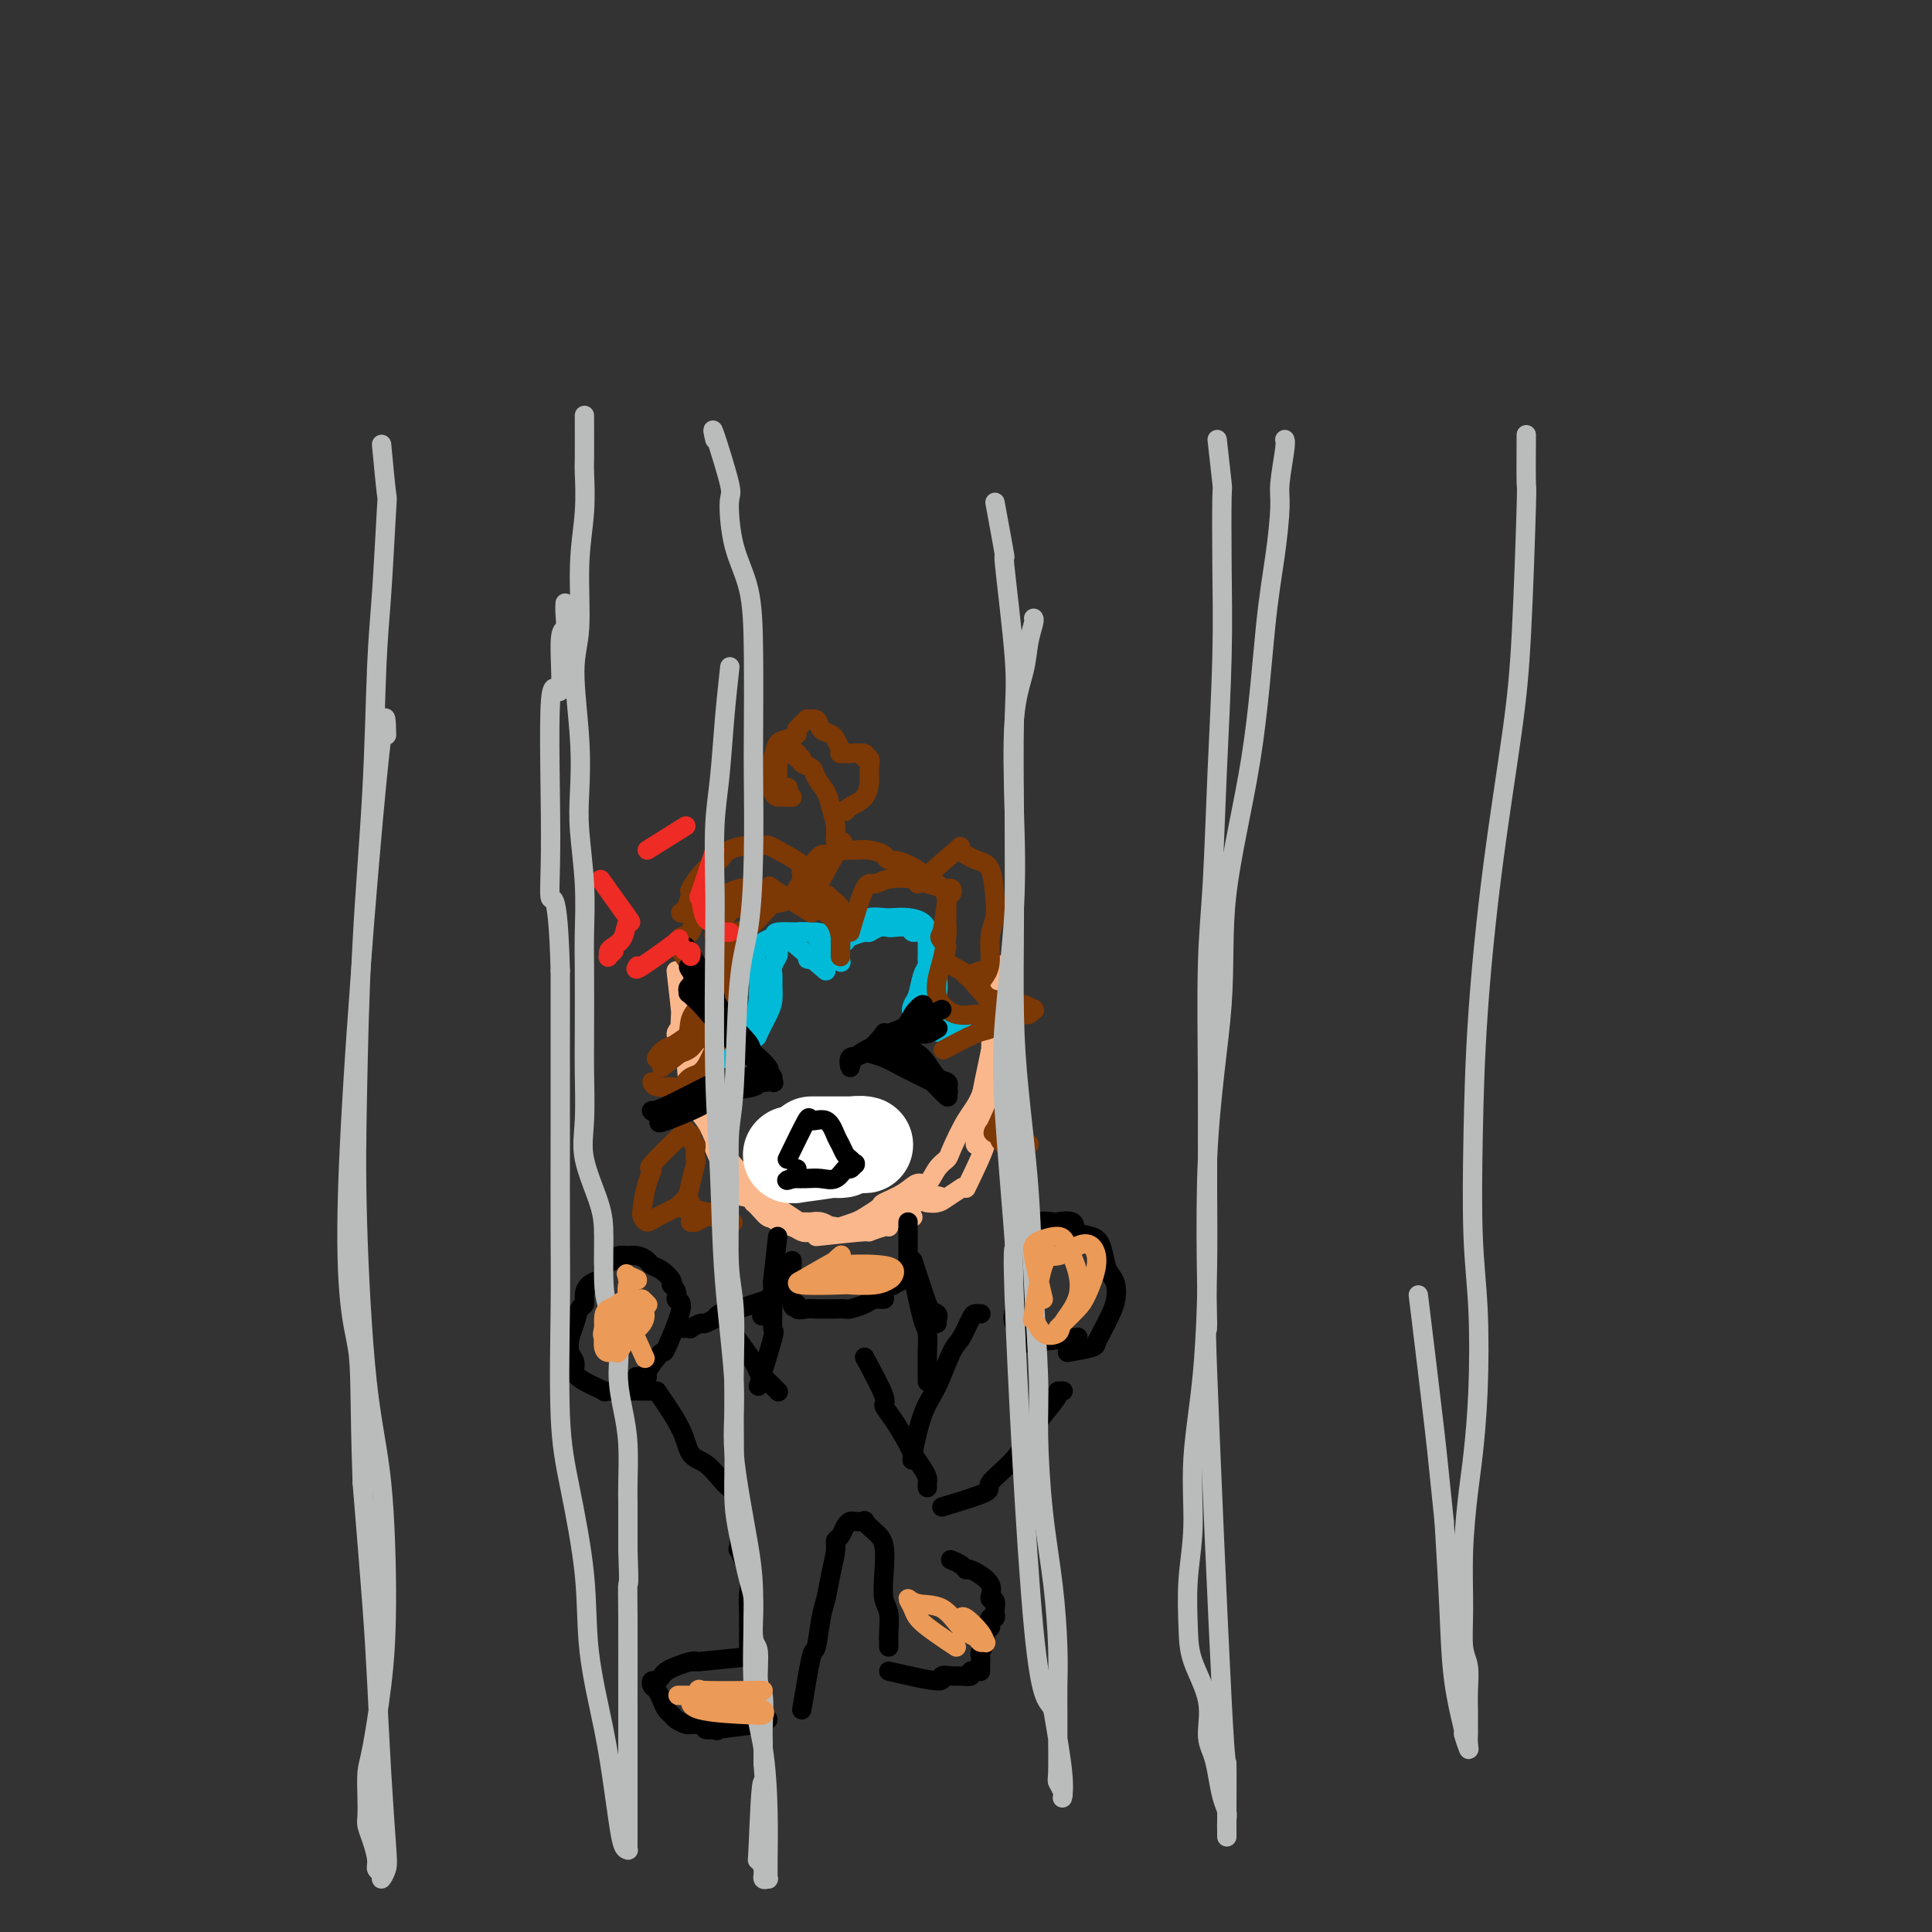<svg viewBox='0 0 400 400' version='1.1' xmlns='http://www.w3.org/2000/svg' xmlns:xlink='http://www.w3.org/1999/xlink'><rect x="0" y="0" width="400" height="400" fill="#333333" stroke="none"/><g fill='none' stroke='rgb(251,183,140)' stroke-width='4' stroke-linecap='round' stroke-linejoin='round'><path d='M140,201c0.445,3.903 0.890,7.806 1,9c0.110,1.194 -0.113,-0.319 0,0c0.113,0.319 0.564,2.472 1,4c0.436,1.528 0.859,2.431 1,3c0.141,0.569 0.001,0.803 0,1c-0.001,0.197 0.139,0.356 0,0c-0.139,-0.356 -0.556,-1.227 -1,-2c-0.444,-0.773 -0.914,-1.446 -1,-2c-0.086,-0.554 0.213,-0.988 0,-1c-0.213,-0.012 -0.937,0.397 -1,1c-0.063,0.603 0.536,1.401 1,2c0.464,0.599 0.794,1.001 1,3c0.206,1.999 0.290,5.597 1,8c0.710,2.403 2.047,3.610 3,5c0.953,1.390 1.523,2.961 2,4c0.477,1.039 0.860,1.546 1,2c0.140,0.454 0.038,0.854 0,1c-0.038,0.146 -0.010,0.039 0,0c0.010,-0.039 0.003,-0.011 0,0c-0.003,0.011 -0.001,0.006 0,0'/><path d='M150,239c2.506,2.936 5.011,5.873 6,7c0.989,1.127 0.461,0.446 1,1c0.539,0.554 2.144,2.345 3,3c0.856,0.655 0.961,0.176 1,0c0.039,-0.176 0.010,-0.047 0,0c-0.010,0.047 -0.003,0.014 0,0c0.003,-0.014 0.001,-0.007 0,0'/><path d='M161,250c-0.500,-0.333 -1.000,-0.667 0,0c1.000,0.667 3.500,2.333 6,4'/><path d='M169,256c4.196,-0.453 8.392,-0.906 10,-1c1.608,-0.094 0.627,0.171 1,0c0.373,-0.171 2.100,-0.777 3,-1c0.900,-0.223 0.971,-0.064 1,0c0.029,0.064 0.014,0.032 0,0'/><path d='M189,252c-3.740,0.310 -7.479,0.620 -9,1c-1.521,0.380 -0.822,0.830 -1,1c-0.178,0.170 -1.231,0.060 -2,0c-0.769,-0.060 -1.255,-0.070 -1,0c0.255,0.070 1.249,0.219 3,0c1.751,-0.219 4.259,-0.804 5,-1c0.741,-0.196 -0.284,-0.001 1,-1c1.284,-0.999 4.878,-3.192 7,-4c2.122,-0.808 2.771,-0.231 3,0c0.229,0.231 0.037,0.114 0,0c-0.037,-0.114 0.079,-0.227 0,0c-0.079,0.227 -0.355,0.793 -1,1c-0.645,0.207 -1.661,0.054 -2,0c-0.339,-0.054 -0.003,-0.008 0,0c0.003,0.008 -0.329,-0.022 0,0c0.329,0.022 1.317,0.097 2,0c0.683,-0.097 1.059,-0.366 2,-1c0.941,-0.634 2.446,-1.632 3,-2c0.554,-0.368 0.158,-0.105 0,0c-0.158,0.105 -0.079,0.053 0,0'/><path d='M200,246c1.721,-3.547 3.442,-7.094 4,-9c0.558,-1.906 -0.047,-2.171 0,-3c0.047,-0.829 0.745,-2.222 1,-4c0.255,-1.778 0.068,-3.940 0,-6c-0.068,-2.060 -0.018,-4.016 0,-5c0.018,-0.984 0.005,-0.996 0,-1c-0.005,-0.004 -0.001,-0.001 0,0c0.001,0.001 0.000,0.000 0,0c-0.000,-0.000 -0.000,-0.000 0,0'/><path d='M205,218c-0.837,3.887 -1.674,7.773 -2,10c-0.326,2.227 -0.140,2.793 0,3c0.140,0.207 0.236,0.055 0,1c-0.236,0.945 -0.802,2.988 -1,4c-0.198,1.012 -0.028,0.994 0,1c0.028,0.006 -0.085,0.038 0,0c0.085,-0.038 0.367,-0.146 1,-1c0.633,-0.854 1.616,-2.455 2,-5c0.384,-2.545 0.170,-6.034 0,-7c-0.170,-0.966 -0.294,0.592 0,-1c0.294,-1.592 1.007,-6.334 1,-9c-0.007,-2.666 -0.733,-3.256 -1,-4c-0.267,-0.744 -0.076,-1.641 0,-2c0.076,-0.359 0.038,-0.179 0,0'/><path d='M206,221c0.423,-4.381 0.845,-8.762 1,-10c0.155,-1.238 0.042,0.667 0,-1c-0.042,-1.667 -0.012,-6.905 0,-9c0.012,-2.095 0.006,-1.048 0,0'/><path d='M206,201c-0.411,3.589 -0.823,7.178 -1,9c-0.177,1.822 -0.121,1.879 0,3c0.121,1.121 0.307,3.308 0,6c-0.307,2.692 -1.107,5.888 -2,8c-0.893,2.112 -1.877,3.138 -3,5c-1.123,1.862 -2.383,4.560 -3,6c-0.617,1.440 -0.589,1.621 -1,2c-0.411,0.379 -1.260,0.956 -2,2c-0.740,1.044 -1.373,2.555 -2,3c-0.627,0.445 -1.250,-0.175 -2,0c-0.750,0.175 -1.628,1.146 -3,2c-1.372,0.854 -3.240,1.592 -4,2c-0.760,0.408 -0.413,0.488 -1,1c-0.587,0.512 -2.110,1.457 -3,2c-0.890,0.543 -1.148,0.685 -2,1c-0.852,0.315 -2.297,0.803 -3,1c-0.703,0.197 -0.663,0.102 -1,0c-0.337,-0.102 -1.052,-0.211 -2,0c-0.948,0.211 -2.130,0.743 -3,1c-0.870,0.257 -1.429,0.241 -2,0c-0.571,-0.241 -1.154,-0.706 -2,-1c-0.846,-0.294 -1.956,-0.416 -3,-1c-1.044,-0.584 -2.022,-1.631 -3,-3c-0.978,-1.369 -1.956,-3.061 -3,-4c-1.044,-0.939 -2.156,-1.125 -3,-2c-0.844,-0.875 -1.422,-2.437 -2,-4'/><path d='M150,240c-1.929,-2.759 -1.252,-3.155 -2,-5c-0.748,-1.845 -2.922,-5.139 -4,-7c-1.078,-1.861 -1.060,-2.291 -1,-3c0.060,-0.709 0.164,-1.699 0,-3c-0.164,-1.301 -0.594,-2.913 -1,-4c-0.406,-1.087 -0.788,-1.650 -1,-3c-0.212,-1.350 -0.253,-3.485 0,-5c0.253,-1.515 0.799,-2.408 1,-3c0.201,-0.592 0.057,-0.883 0,-1c-0.057,-0.117 -0.029,-0.058 0,0'/><path d='M142,206c-0.423,3.864 -0.845,7.728 -1,9c-0.155,1.272 -0.041,-0.048 0,0c0.041,0.048 0.010,1.465 0,2c-0.010,0.535 0.001,0.187 0,0c-0.001,-0.187 -0.014,-0.214 0,-1c0.014,-0.786 0.057,-2.331 0,-3c-0.057,-0.669 -0.212,-0.461 0,-3c0.212,-2.539 0.792,-7.825 1,-10c0.208,-2.175 0.045,-1.241 0,-1c-0.045,0.241 0.030,-0.213 0,0c-0.030,0.213 -0.164,1.093 0,3c0.164,1.907 0.626,4.841 1,8c0.374,3.159 0.661,6.542 1,9c0.339,2.458 0.731,3.991 1,6c0.269,2.009 0.415,4.493 1,6c0.585,1.507 1.610,2.037 2,3c0.390,0.963 0.146,2.360 0,3c-0.146,0.640 -0.192,0.524 0,1c0.192,0.476 0.623,1.546 1,2c0.377,0.454 0.700,0.293 1,1c0.300,0.707 0.578,2.283 1,3c0.422,0.717 0.989,0.574 1,1c0.011,0.426 -0.536,1.423 0,2c0.536,0.577 2.153,0.736 3,1c0.847,0.264 0.923,0.632 1,1'/><path d='M156,249c1.202,1.005 2.206,2.518 3,3c0.794,0.482 1.379,-0.067 2,0c0.621,0.067 1.279,0.750 2,1c0.721,0.250 1.505,0.066 2,0c0.495,-0.066 0.700,-0.014 1,0c0.300,0.014 0.694,-0.010 1,0c0.306,0.010 0.525,0.054 1,0c0.475,-0.054 1.205,-0.207 2,0c0.795,0.207 1.656,0.773 2,1c0.344,0.227 0.172,0.113 0,0'/></g>
<g fill='none' stroke='rgb(0,186,216)' stroke-width='4' stroke-linecap='round' stroke-linejoin='round'><path d='M171,201c-2.973,-2.542 -5.946,-5.084 -7,-6c-1.054,-0.916 -0.190,-0.205 0,0c0.190,0.205 -0.292,-0.097 -1,0c-0.708,0.097 -1.640,0.592 -2,1c-0.360,0.408 -0.149,0.727 0,1c0.149,0.273 0.237,0.499 0,1c-0.237,0.501 -0.797,1.276 -1,2c-0.203,0.724 -0.048,1.396 0,2c0.048,0.604 -0.012,1.141 0,2c0.012,0.859 0.095,2.039 0,3c-0.095,0.961 -0.367,1.701 -1,3c-0.633,1.299 -1.627,3.157 -2,4c-0.373,0.843 -0.124,0.671 -1,1c-0.876,0.329 -2.876,1.160 -4,2c-1.124,0.840 -1.373,1.689 -2,2c-0.627,0.311 -1.633,0.083 -2,0c-0.367,-0.083 -0.096,-0.023 0,0c0.096,0.023 0.018,0.008 0,0c-0.018,-0.008 0.023,-0.008 0,0c-0.023,0.008 -0.109,0.023 0,0c0.109,-0.023 0.414,-0.083 1,0c0.586,0.083 1.453,0.309 2,0c0.547,-0.309 0.773,-1.155 1,-2'/><path d='M152,217c0.945,-0.737 2.307,-1.580 3,-2c0.693,-0.420 0.718,-0.418 1,-2c0.282,-1.582 0.822,-4.748 1,-6c0.178,-1.252 -0.004,-0.592 0,-1c0.004,-0.408 0.194,-1.886 0,-3c-0.194,-1.114 -0.774,-1.864 -1,-2c-0.226,-0.136 -0.099,0.343 0,0c0.099,-0.343 0.171,-1.507 0,-2c-0.171,-0.493 -0.584,-0.314 0,-1c0.584,-0.686 2.163,-2.237 3,-3c0.837,-0.763 0.930,-0.738 2,-1c1.070,-0.262 3.117,-0.810 4,-1c0.883,-0.190 0.604,-0.023 1,0c0.396,0.023 1.469,-0.098 2,0c0.531,0.098 0.519,0.417 1,1c0.481,0.583 1.453,1.432 2,2c0.547,0.568 0.668,0.856 1,1c0.332,0.144 0.873,0.143 1,0c0.127,-0.143 -0.162,-0.430 0,0c0.162,0.430 0.776,1.577 1,2c0.224,0.423 0.060,0.122 0,0c-0.060,-0.122 -0.016,-0.064 0,0c0.016,0.064 0.004,0.132 0,0c-0.004,-0.132 -0.001,-0.466 0,-1c0.001,-0.534 0.001,-1.267 0,-2'/><path d='M174,196c-0.341,-0.857 -1.192,-1.498 -2,-2c-0.808,-0.502 -1.573,-0.864 -3,-1c-1.427,-0.136 -3.518,-0.047 -4,0c-0.482,0.047 0.644,0.052 0,0c-0.644,-0.052 -3.059,-0.160 -4,0c-0.941,0.160 -0.410,0.588 -1,1c-0.590,0.412 -2.302,0.808 -3,2c-0.698,1.192 -0.383,3.181 -1,4c-0.617,0.819 -2.165,0.468 -3,1c-0.835,0.532 -0.956,1.946 -1,3c-0.044,1.054 -0.012,1.746 0,2c0.012,0.254 0.003,0.068 0,0c-0.003,-0.068 -0.001,-0.020 0,0c0.001,0.020 0.000,0.010 0,0'/><path d='M169,198c-1.333,0.545 -2.665,1.089 -1,0c1.665,-1.089 6.328,-3.812 8,-5c1.672,-1.188 0.353,-0.840 0,-1c-0.353,-0.160 0.261,-0.827 1,-1c0.739,-0.173 1.604,0.149 2,0c0.396,-0.149 0.323,-0.770 1,-1c0.677,-0.230 2.105,-0.069 3,0c0.895,0.069 1.257,0.046 2,0c0.743,-0.046 1.867,-0.116 3,0c1.133,0.116 2.276,0.419 3,1c0.724,0.581 1.031,1.440 1,2c-0.031,0.560 -0.399,0.820 0,1c0.399,0.180 1.564,0.280 2,1c0.436,0.720 0.143,2.060 0,3c-0.143,0.940 -0.137,1.479 0,3c0.137,1.521 0.404,4.023 0,5c-0.404,0.977 -1.478,0.428 -2,1c-0.522,0.572 -0.491,2.263 0,3c0.491,0.737 1.441,0.519 2,1c0.559,0.481 0.728,1.660 1,2c0.272,0.340 0.647,-0.157 1,0c0.353,0.157 0.682,0.970 1,1c0.318,0.030 0.624,-0.723 1,-1c0.376,-0.277 0.822,-0.079 1,0c0.178,0.079 0.089,0.040 0,0'/><path d='M199,213c1.030,0.480 0.104,0.179 0,0c-0.104,-0.179 0.615,-0.237 0,0c-0.615,0.237 -2.564,0.769 -3,1c-0.436,0.231 0.643,0.160 0,0c-0.643,-0.160 -3.006,-0.411 -4,-1c-0.994,-0.589 -0.617,-1.516 -1,-2c-0.383,-0.484 -1.524,-0.525 -2,-1c-0.476,-0.475 -0.285,-1.384 0,-2c0.285,-0.616 0.665,-0.937 1,-2c0.335,-1.063 0.626,-2.867 1,-4c0.374,-1.133 0.832,-1.596 1,-2c0.168,-0.404 0.045,-0.751 0,-1c-0.045,-0.249 -0.014,-0.400 0,-1c0.014,-0.600 0.011,-1.648 0,-2c-0.011,-0.352 -0.028,-0.007 0,0c0.028,0.007 0.102,-0.324 0,-1c-0.102,-0.676 -0.380,-1.698 -1,-2c-0.620,-0.302 -1.583,0.114 -2,0c-0.417,-0.114 -0.287,-0.759 -1,-1c-0.713,-0.241 -2.269,-0.079 -3,0c-0.731,0.079 -0.637,0.077 -1,0c-0.363,-0.077 -1.183,-0.227 -2,0c-0.817,0.227 -1.630,0.831 -2,1c-0.370,0.169 -0.295,-0.098 -1,0c-0.705,0.098 -2.189,0.562 -3,1c-0.811,0.438 -0.949,0.849 -1,1c-0.051,0.151 -0.015,0.043 0,0c0.015,-0.043 0.007,-0.022 0,0'/></g>
<g fill='none' stroke='rgb(124,56,5)' stroke-width='4' stroke-linecap='round' stroke-linejoin='round'><path d='M168,189c-3.368,-2.066 -6.736,-4.132 -8,-5c-1.264,-0.868 -0.423,-0.537 -1,0c-0.577,0.537 -2.571,1.281 -4,2c-1.429,0.719 -2.292,1.412 -3,2c-0.708,0.588 -1.262,1.072 -2,2c-0.738,0.928 -1.659,2.302 -2,3c-0.341,0.698 -0.102,0.722 0,1c0.102,0.278 0.065,0.810 0,2c-0.065,1.190 -0.160,3.039 0,4c0.160,0.961 0.575,1.033 1,2c0.425,0.967 0.859,2.830 1,4c0.141,1.170 -0.010,1.646 0,2c0.010,0.354 0.183,0.585 0,1c-0.183,0.415 -0.722,1.015 -1,2c-0.278,0.985 -0.296,2.355 -1,3c-0.704,0.645 -2.096,0.565 -3,1c-0.904,0.435 -1.320,1.386 -2,2c-0.680,0.614 -1.623,0.890 -2,1c-0.377,0.110 -0.189,0.055 0,0'/><path d='M137,221c3.042,-2.369 6.083,-4.738 8,-6c1.917,-1.262 2.708,-1.417 3,-2c0.292,-0.583 0.083,-1.595 0,-2c-0.083,-0.405 -0.042,-0.202 0,0'/><path d='M156,187c-1.593,0.764 -3.185,1.528 -1,1c2.185,-0.528 8.148,-2.347 10,-3c1.852,-0.653 -0.408,-0.140 0,0c0.408,0.140 3.482,-0.094 5,0c1.518,0.094 1.478,0.514 2,1c0.522,0.486 1.604,1.037 2,2c0.396,0.963 0.106,2.338 0,3c-0.106,0.662 -0.028,0.612 0,1c0.028,0.388 0.008,1.214 0,2c-0.008,0.786 -0.002,1.531 0,2c0.002,0.469 0.000,0.660 0,1c-0.000,0.340 0.001,0.829 0,1c-0.001,0.171 -0.003,0.026 0,0c0.003,-0.026 0.010,0.068 0,0c-0.010,-0.068 -0.036,-0.298 0,-1c0.036,-0.702 0.135,-1.876 0,-3c-0.135,-1.124 -0.506,-2.197 -1,-3c-0.494,-0.803 -1.113,-1.336 -2,-2c-0.887,-0.664 -2.042,-1.460 -3,-2c-0.958,-0.540 -1.719,-0.824 -2,-1c-0.281,-0.176 -0.083,-0.244 -1,0c-0.917,0.244 -2.949,0.800 -4,1c-1.051,0.200 -1.123,0.042 -2,1c-0.877,0.958 -2.561,3.030 -4,4c-1.439,0.970 -2.633,0.837 -3,1c-0.367,0.163 0.094,0.621 0,1c-0.094,0.379 -0.741,0.680 -1,1c-0.259,0.320 -0.129,0.660 0,1'/><path d='M151,196c-2.227,2.189 -0.795,2.661 0,3c0.795,0.339 0.954,0.544 1,2c0.046,1.456 -0.021,4.163 0,5c0.021,0.837 0.129,-0.194 0,1c-0.129,1.194 -0.496,4.615 -1,6c-0.504,1.385 -1.145,0.735 -2,2c-0.855,1.265 -1.924,4.445 -3,6c-1.076,1.555 -2.159,1.485 -3,2c-0.841,0.515 -1.441,1.616 -2,2c-0.559,0.384 -1.078,0.051 -2,0c-0.922,-0.051 -2.248,0.178 -3,0c-0.752,-0.178 -0.929,-0.765 -1,-1c-0.071,-0.235 -0.035,-0.117 0,0'/><path d='M176,193c1.097,-3.719 2.194,-7.438 3,-9c0.806,-1.562 1.323,-0.967 2,-1c0.677,-0.033 1.516,-0.695 3,-1c1.484,-0.305 3.613,-0.254 5,0c1.387,0.254 2.033,0.713 3,1c0.967,0.287 2.256,0.404 3,1c0.744,0.596 0.942,1.671 1,3c0.058,1.329 -0.023,2.912 0,4c0.023,1.088 0.152,1.680 0,3c-0.152,1.320 -0.583,3.366 -1,5c-0.417,1.634 -0.820,2.854 -1,4c-0.180,1.146 -0.137,2.216 0,3c0.137,0.784 0.368,1.282 1,2c0.632,0.718 1.663,1.657 3,2c1.337,0.343 2.979,0.092 4,0c1.021,-0.092 1.422,-0.024 2,0c0.578,0.024 1.332,0.003 2,0c0.668,-0.003 1.250,0.013 2,0c0.750,-0.013 1.669,-0.055 2,0c0.331,0.055 0.075,0.205 0,0c-0.075,-0.205 0.031,-0.766 0,-1c-0.031,-0.234 -0.201,-0.140 0,0c0.201,0.140 0.772,0.326 0,1c-0.772,0.674 -2.886,1.837 -5,3'/><path d='M205,213c-1.095,0.512 -1.333,0.292 -3,1c-1.667,0.708 -4.762,2.345 -6,3c-1.238,0.655 -0.619,0.327 0,0'/><path d='M142,234c-2.981,2.899 -5.962,5.799 -7,7c-1.038,1.201 -0.132,0.704 0,1c0.132,0.296 -0.511,1.384 -1,3c-0.489,1.616 -0.825,3.761 -1,5c-0.175,1.239 -0.188,1.572 0,2c0.188,0.428 0.576,0.952 1,1c0.424,0.048 0.884,-0.379 2,-1c1.116,-0.621 2.887,-1.435 4,-2c1.113,-0.565 1.566,-0.881 2,-1c0.434,-0.119 0.848,-0.039 1,0c0.152,0.039 0.041,0.039 0,0c-0.041,-0.039 -0.012,-0.116 0,0c0.012,0.116 0.005,0.424 0,1c-0.005,0.576 -0.010,1.418 0,2c0.010,0.582 0.033,0.902 0,1c-0.033,0.098 -0.124,-0.026 0,0c0.124,0.026 0.463,0.202 1,0c0.537,-0.202 1.272,-0.782 2,-1c0.728,-0.218 1.448,-0.072 2,0c0.552,0.072 0.935,0.072 1,0c0.065,-0.072 -0.189,-0.215 0,0c0.189,0.215 0.820,0.789 1,1c0.180,0.211 -0.091,0.060 0,0c0.091,-0.060 0.546,-0.030 1,0'/><path d='M151,253c1.333,0.167 0.667,0.083 0,0'/><path d='M151,252c-3.722,-0.844 -7.444,-1.689 -9,-2c-1.556,-0.311 -0.946,-0.089 -1,0c-0.054,0.089 -0.772,0.045 -1,0c-0.228,-0.045 0.034,-0.089 0,0c-0.034,0.089 -0.363,0.313 0,0c0.363,-0.313 1.417,-1.162 2,-2c0.583,-0.838 0.693,-1.663 1,-3c0.307,-1.337 0.811,-3.184 1,-4c0.189,-0.816 0.065,-0.601 0,-1c-0.065,-0.399 -0.069,-1.413 0,-2c0.069,-0.587 0.211,-0.746 0,-1c-0.211,-0.254 -0.775,-0.604 -1,-1c-0.225,-0.396 -0.112,-0.838 0,-1c0.112,-0.162 0.222,-0.044 0,0c-0.222,0.044 -0.778,0.012 -1,0c-0.222,-0.012 -0.111,-0.006 0,0'/><path d='M157,187c1.051,0.441 2.102,0.881 0,1c-2.102,0.119 -7.355,-0.084 -9,0c-1.645,0.084 0.320,0.456 0,1c-0.320,0.544 -2.925,1.261 -4,2c-1.075,0.739 -0.621,1.499 -1,2c-0.379,0.501 -1.591,0.742 -2,1c-0.409,0.258 -0.015,0.534 0,1c0.015,0.466 -0.348,1.121 0,2c0.348,0.879 1.406,1.980 2,3c0.594,1.020 0.723,1.957 1,3c0.277,1.043 0.702,2.190 1,3c0.298,0.810 0.468,1.282 0,2c-0.468,0.718 -1.576,1.681 -2,3c-0.424,1.319 -0.166,2.995 -1,4c-0.834,1.005 -2.759,1.340 -4,2c-1.241,0.660 -1.796,1.646 -2,2c-0.204,0.354 -0.057,0.076 0,0c0.057,-0.076 0.024,0.049 0,0c-0.024,-0.049 -0.037,-0.271 1,-1c1.037,-0.729 3.125,-1.966 6,-4c2.875,-2.034 6.536,-4.867 8,-6c1.464,-1.133 0.732,-0.567 0,0'/><path d='M190,183c3.337,-2.903 6.673,-5.806 8,-7c1.327,-1.194 0.644,-0.679 1,0c0.356,0.679 1.752,1.524 3,2c1.248,0.476 2.349,0.585 3,2c0.651,1.415 0.851,4.136 1,6c0.149,1.864 0.246,2.869 0,4c-0.246,1.131 -0.834,2.387 -1,4c-0.166,1.613 0.089,3.584 0,5c-0.089,1.416 -0.522,2.278 -1,3c-0.478,0.722 -1.002,1.303 -1,2c0.002,0.697 0.530,1.511 1,2c0.470,0.489 0.882,0.653 2,1c1.118,0.347 2.941,0.877 4,1c1.059,0.123 1.353,-0.159 2,0c0.647,0.159 1.647,0.760 2,1c0.353,0.240 0.060,0.117 0,0c-0.060,-0.117 0.115,-0.230 0,0c-0.115,0.230 -0.519,0.802 -1,1c-0.481,0.198 -1.040,0.024 -2,0c-0.960,-0.024 -2.321,0.104 -4,-1c-1.679,-1.104 -3.677,-3.440 -5,-5c-1.323,-1.560 -1.972,-2.343 -3,-3c-1.028,-0.657 -2.437,-1.188 -3,-2c-0.563,-0.812 -0.282,-1.906 0,-3'/><path d='M196,196c-1.974,-2.355 -1.408,-1.741 -1,-3c0.408,-1.259 0.657,-4.390 1,-6c0.343,-1.610 0.781,-1.700 1,-2c0.219,-0.300 0.220,-0.812 0,-1c-0.220,-0.188 -0.659,-0.053 -1,0c-0.341,0.053 -0.583,0.025 -2,-1c-1.417,-1.025 -4.009,-3.045 -6,-4c-1.991,-0.955 -3.383,-0.844 -4,-1c-0.617,-0.156 -0.461,-0.577 -1,-1c-0.539,-0.423 -1.775,-0.846 -3,-1c-1.225,-0.154 -2.439,-0.037 -3,0c-0.561,0.037 -0.468,-0.006 -1,0c-0.532,0.006 -1.689,0.061 -2,0c-0.311,-0.061 0.224,-0.238 0,0c-0.224,0.238 -1.208,0.893 -2,1c-0.792,0.107 -1.393,-0.332 -2,0c-0.607,0.332 -1.222,1.437 -2,2c-0.778,0.563 -1.721,0.585 -2,1c-0.279,0.415 0.107,1.221 0,2c-0.107,0.779 -0.705,1.529 -1,2c-0.295,0.471 -0.285,0.663 0,1c0.285,0.337 0.847,0.819 1,1c0.153,0.181 -0.103,0.059 0,0c0.103,-0.059 0.564,-0.057 1,0c0.436,0.057 0.848,0.169 1,0c0.152,-0.169 0.043,-0.620 0,-1c-0.043,-0.380 -0.022,-0.690 0,-1'/><path d='M168,184c0.511,-0.470 0.288,-1.145 0,-2c-0.288,-0.855 -0.641,-1.890 -2,-3c-1.359,-1.110 -3.723,-2.295 -5,-3c-1.277,-0.705 -1.468,-0.928 -2,-1c-0.532,-0.072 -1.405,0.009 -2,0c-0.595,-0.009 -0.913,-0.107 -2,0c-1.087,0.107 -2.942,0.418 -4,1c-1.058,0.582 -1.320,1.434 -2,2c-0.680,0.566 -1.780,0.845 -3,2c-1.220,1.155 -2.561,3.185 -3,4c-0.439,0.815 0.025,0.414 0,1c-0.025,0.586 -0.539,2.158 -1,3c-0.461,0.842 -0.870,0.955 -1,1c-0.130,0.045 0.018,0.020 0,0c-0.018,-0.020 -0.202,-0.037 0,0c0.202,0.037 0.790,0.129 1,0c0.210,-0.129 0.042,-0.479 1,-1c0.958,-0.521 3.040,-1.212 5,-2c1.960,-0.788 3.797,-1.674 5,-2c1.203,-0.326 1.772,-0.093 2,0c0.228,0.093 0.114,0.047 0,0'/><path d='M169,184c2.081,-3.817 4.162,-7.634 5,-9c0.838,-1.366 0.433,-0.280 0,0c-0.433,0.280 -0.894,-0.246 -1,-1c-0.106,-0.754 0.142,-1.736 0,-3c-0.142,-1.264 -0.673,-2.811 -1,-4c-0.327,-1.189 -0.451,-2.021 -1,-3c-0.549,-0.979 -1.524,-2.103 -2,-3c-0.476,-0.897 -0.454,-1.565 -1,-2c-0.546,-0.435 -1.662,-0.638 -2,-1c-0.338,-0.362 0.102,-0.885 0,-1c-0.102,-0.115 -0.744,0.178 -1,0c-0.256,-0.178 -0.125,-0.828 0,-1c0.125,-0.172 0.246,0.135 0,0c-0.246,-0.135 -0.858,-0.713 -1,-1c-0.142,-0.287 0.186,-0.284 0,0c-0.186,0.284 -0.887,0.850 -1,1c-0.113,0.150 0.362,-0.115 0,0c-0.362,0.115 -1.561,0.611 -2,1c-0.439,0.389 -0.118,0.671 0,1c0.118,0.329 0.032,0.704 0,1c-0.032,0.296 -0.009,0.513 0,1c0.009,0.487 0.005,1.243 0,2'/><path d='M161,162c0.007,1.265 1.526,0.928 2,1c0.474,0.072 -0.096,0.554 0,1c0.096,0.446 0.859,0.858 1,1c0.141,0.142 -0.341,0.016 -1,0c-0.659,-0.016 -1.497,0.080 -2,0c-0.503,-0.080 -0.672,-0.336 -1,-1c-0.328,-0.664 -0.817,-1.738 -1,-2c-0.183,-0.262 -0.061,0.287 0,0c0.061,-0.287 0.060,-1.411 0,-2c-0.060,-0.589 -0.180,-0.645 0,-1c0.180,-0.355 0.659,-1.011 1,-2c0.341,-0.989 0.544,-2.311 1,-3c0.456,-0.689 1.164,-0.744 2,-1c0.836,-0.256 1.800,-0.711 2,-1c0.200,-0.289 -0.365,-0.410 0,-1c0.365,-0.590 1.659,-1.648 2,-2c0.341,-0.352 -0.273,0.001 0,0c0.273,-0.001 1.431,-0.356 2,0c0.569,0.356 0.548,1.423 1,2c0.452,0.577 1.375,0.663 2,1c0.625,0.337 0.951,0.925 1,1c0.049,0.075 -0.179,-0.365 0,0c0.179,0.365 0.765,1.533 1,2c0.235,0.467 0.117,0.234 0,0'/><path d='M174,155c1.079,1.155 0.276,1.042 0,1c-0.276,-0.042 -0.024,-0.012 0,0c0.024,0.012 -0.180,0.008 0,0c0.180,-0.008 0.746,-0.018 1,0c0.254,0.018 0.198,0.065 1,0c0.802,-0.065 2.464,-0.240 3,0c0.536,0.240 -0.053,0.896 0,1c0.053,0.104 0.746,-0.343 1,0c0.254,0.343 0.067,1.474 0,2c-0.067,0.526 -0.014,0.445 0,1c0.014,0.555 -0.009,1.746 0,2c0.009,0.254 0.051,-0.429 0,0c-0.051,0.429 -0.196,1.971 -1,3c-0.804,1.029 -2.268,1.544 -3,2c-0.732,0.456 -0.732,0.854 -1,1c-0.268,0.146 -0.803,0.039 -1,0c-0.197,-0.039 -0.056,-0.011 0,0c0.056,0.011 0.028,0.006 0,0'/><path d='M200,202c0.000,0.000 3.000,-1.000 3,-1'/><path d='M210,225c-1.669,3.855 -3.339,7.710 -4,9c-0.661,1.290 -0.314,0.013 0,0c0.314,-0.013 0.596,1.236 1,2c0.404,0.764 0.931,1.041 1,1c0.069,-0.041 -0.320,-0.401 0,-1c0.320,-0.599 1.350,-1.436 2,-2c0.650,-0.564 0.921,-0.856 1,-1c0.079,-0.144 -0.032,-0.141 0,0c0.032,0.141 0.208,0.421 0,1c-0.208,0.579 -0.799,1.459 -1,2c-0.201,0.541 -0.012,0.744 0,1c0.012,0.256 -0.155,0.566 0,1c0.155,0.434 0.630,0.992 1,1c0.370,0.008 0.635,-0.534 1,-1c0.365,-0.466 0.829,-0.856 1,-1c0.171,-0.144 0.049,-0.041 0,0c-0.049,0.041 -0.024,0.021 0,0'/></g>
<g fill='none' stroke='rgb(0,0,0)' stroke-width='4' stroke-linecap='round' stroke-linejoin='round'><path d='M142,196c2.742,4.260 5.485,8.521 6,10c0.515,1.479 -1.196,0.178 0,2c1.196,1.822 5.301,6.768 7,9c1.699,2.232 0.993,1.750 1,2c0.007,0.250 0.726,1.231 1,2c0.274,0.769 0.102,1.325 0,1c-0.102,-0.325 -0.133,-1.530 -1,-3c-0.867,-1.470 -2.571,-3.204 -4,-5c-1.429,-1.796 -2.585,-3.655 -4,-5c-1.415,-1.345 -3.091,-2.177 -4,-3c-0.909,-0.823 -1.053,-1.638 -1,-2c0.053,-0.362 0.303,-0.273 0,0c-0.303,0.273 -1.158,0.728 0,2c1.158,1.272 4.328,3.360 6,5c1.672,1.640 1.844,2.833 3,4c1.156,1.167 3.295,2.308 4,3c0.705,0.692 -0.023,0.937 0,1c0.023,0.063 0.797,-0.054 1,0c0.203,0.054 -0.165,0.278 -1,0c-0.835,-0.278 -2.138,-1.059 -4,-3c-1.862,-1.941 -4.283,-5.042 -6,-7c-1.717,-1.958 -2.728,-2.772 -3,-3c-0.272,-0.228 0.196,0.131 0,0c-0.196,-0.131 -1.056,-0.752 0,0c1.056,0.752 4.028,2.876 7,5'/><path d='M150,211c2.205,1.830 4.217,3.906 5,5c0.783,1.094 0.336,1.208 1,2c0.664,0.792 2.437,2.263 3,3c0.563,0.737 -0.085,0.740 0,1c0.085,0.260 0.904,0.776 1,1c0.096,0.224 -0.529,0.154 -1,0c-0.471,-0.154 -0.788,-0.393 -1,0c-0.212,0.393 -0.320,1.419 -2,2c-1.680,0.581 -4.933,0.716 -7,1c-2.067,0.284 -2.947,0.717 -4,1c-1.053,0.283 -2.278,0.415 -4,1c-1.722,0.585 -3.942,1.622 -5,2c-1.058,0.378 -0.954,0.098 -1,0c-0.046,-0.098 -0.242,-0.012 0,0c0.242,0.012 0.924,-0.049 3,-1c2.076,-0.951 5.547,-2.791 8,-4c2.453,-1.209 3.887,-1.789 5,-2c1.113,-0.211 1.904,-0.055 2,0c0.096,0.055 -0.502,0.009 0,0c0.502,-0.009 2.104,0.018 2,0c-0.104,-0.018 -1.915,-0.083 -3,0c-1.085,0.083 -1.443,0.313 -3,1c-1.557,0.687 -4.312,1.830 -6,3c-1.688,1.170 -2.308,2.365 -3,3c-0.692,0.635 -1.456,0.709 -2,1c-0.544,0.291 -0.870,0.797 -1,1c-0.130,0.203 -0.065,0.101 0,0'/><path d='M137,232c-2.282,1.382 3.014,-0.663 6,-2c2.986,-1.337 3.661,-1.966 6,-3c2.339,-1.034 6.343,-2.474 8,-3c1.657,-0.526 0.967,-0.140 1,0c0.033,0.140 0.790,0.033 1,0c0.210,-0.033 -0.125,0.009 0,0c0.125,-0.009 0.710,-0.067 1,0c0.290,0.067 0.285,0.259 0,0c-0.285,-0.259 -0.851,-0.969 -1,-1c-0.149,-0.031 0.119,0.617 0,0c-0.119,-0.617 -0.624,-2.497 -2,-4c-1.376,-1.503 -3.623,-2.627 -5,-4c-1.377,-1.373 -1.885,-2.995 -3,-5c-1.115,-2.005 -2.839,-4.394 -4,-6c-1.161,-1.606 -1.760,-2.428 -2,-3c-0.240,-0.572 -0.123,-0.894 0,-1c0.123,-0.106 0.251,0.005 0,0c-0.251,-0.005 -0.883,-0.124 0,1c0.883,1.124 3.280,3.492 5,6c1.720,2.508 2.762,5.155 4,7c1.238,1.845 2.672,2.886 4,4c1.328,1.114 2.550,2.300 3,3c0.450,0.700 0.129,0.914 0,1c-0.129,0.086 -0.064,0.043 0,0'/><path d='M195,209c-4.633,2.232 -9.266,4.463 -11,5c-1.734,0.537 -0.570,-0.622 -1,0c-0.430,0.622 -2.455,3.023 -4,4c-1.545,0.977 -2.611,0.530 -3,1c-0.389,0.470 -0.103,1.858 0,2c0.103,0.142 0.021,-0.961 1,-2c0.979,-1.039 3.020,-2.012 5,-3c1.980,-0.988 3.901,-1.991 5,-3c1.099,-1.009 1.377,-2.025 2,-3c0.623,-0.975 1.592,-1.909 2,-2c0.408,-0.091 0.254,0.662 0,1c-0.254,0.338 -0.606,0.261 -1,1c-0.394,0.739 -0.828,2.293 -2,3c-1.172,0.707 -3.083,0.568 -4,1c-0.917,0.432 -0.840,1.436 -1,2c-0.160,0.564 -0.557,0.689 -1,1c-0.443,0.311 -0.934,0.807 -1,1c-0.066,0.193 0.292,0.082 0,0c-0.292,-0.082 -1.233,-0.135 -1,0c0.233,0.135 1.640,0.459 3,1c1.360,0.541 2.674,1.300 4,2c1.326,0.700 2.665,1.343 4,2c1.335,0.657 2.668,1.329 4,2'/><path d='M195,225c2.182,1.344 1.135,0.703 1,1c-0.135,0.297 0.640,1.530 0,1c-0.640,-0.530 -2.694,-2.823 -4,-4c-1.306,-1.177 -1.862,-1.238 -3,-2c-1.138,-0.762 -2.856,-2.227 -4,-3c-1.144,-0.773 -1.715,-0.855 -2,-1c-0.285,-0.145 -0.286,-0.352 0,0c0.286,0.352 0.857,1.262 2,2c1.143,0.738 2.858,1.304 4,2c1.142,0.696 1.712,1.521 3,2c1.288,0.479 3.293,0.613 4,1c0.707,0.387 0.116,1.029 0,1c-0.116,-0.029 0.244,-0.729 0,-1c-0.244,-0.271 -1.091,-0.115 -2,-1c-0.909,-0.885 -1.880,-2.812 -3,-4c-1.120,-1.188 -2.391,-1.638 -3,-2c-0.609,-0.362 -0.558,-0.637 -1,-1c-0.442,-0.363 -1.378,-0.815 -2,-1c-0.622,-0.185 -0.931,-0.102 -1,0c-0.069,0.102 0.103,0.225 0,0c-0.103,-0.225 -0.479,-0.796 0,-1c0.479,-0.204 1.813,-0.041 3,0c1.187,0.041 2.225,-0.041 3,0c0.775,0.041 1.286,0.203 2,0c0.714,-0.203 1.633,-0.772 2,-1c0.367,-0.228 0.184,-0.114 0,0'/><path d='M164,237c2.908,-2.664 5.816,-5.328 7,-6c1.184,-0.672 0.644,0.646 1,1c0.356,0.354 1.608,-0.258 2,0c0.392,0.258 -0.077,1.386 0,2c0.077,0.614 0.701,0.714 1,1c0.299,0.286 0.273,0.756 0,1c-0.273,0.244 -0.794,0.260 -1,0c-0.206,-0.260 -0.098,-0.798 0,-1c0.098,-0.202 0.187,-0.068 0,0c-0.187,0.068 -0.650,0.071 -1,0c-0.350,-0.071 -0.589,-0.215 -1,0c-0.411,0.215 -0.995,0.789 -2,1c-1.005,0.211 -2.430,0.060 -3,0c-0.570,-0.060 -0.285,-0.030 0,0'/><path d='M167,236c-0.827,-0.067 1.106,-0.736 2,-1c0.894,-0.264 0.747,-0.123 1,0c0.253,0.123 0.904,0.229 1,0c0.096,-0.229 -0.364,-0.793 -1,-1c-0.636,-0.207 -1.447,-0.055 -2,0c-0.553,0.055 -0.848,0.015 -1,0c-0.152,-0.015 -0.160,-0.005 0,0c0.160,0.005 0.487,0.005 1,0c0.513,-0.005 1.210,-0.015 2,0c0.790,0.015 1.673,0.056 2,0c0.327,-0.056 0.099,-0.210 0,0c-0.099,0.210 -0.069,0.785 0,1c0.069,0.215 0.176,0.072 0,0c-0.176,-0.072 -0.634,-0.072 -1,0c-0.366,0.072 -0.641,0.216 -1,0c-0.359,-0.216 -0.801,-0.791 -1,-1c-0.199,-0.209 -0.155,-0.052 0,0c0.155,0.052 0.421,-0.000 1,0c0.579,0.000 1.473,0.053 2,0c0.527,-0.053 0.689,-0.210 1,0c0.311,0.210 0.771,0.788 1,1c0.229,0.212 0.226,0.057 0,0c-0.226,-0.057 -0.676,-0.015 -1,0c-0.324,0.015 -0.521,0.004 -1,0c-0.479,-0.004 -1.239,-0.002 -2,0'/><path d='M170,235c-0.674,0.155 -0.860,0.041 -1,0c-0.140,-0.041 -0.233,-0.011 0,0c0.233,0.011 0.794,0.003 1,0c0.206,-0.003 0.059,-0.001 0,0c-0.059,0.001 -0.029,0.000 0,0'/><path d='M165,239c0.000,0.000 9.000,1.000 9,1'/><path d='M174,240c1.564,0.159 0.974,0.056 0,0c-0.974,-0.056 -2.333,-0.067 -3,0c-0.667,0.067 -0.641,0.210 -1,0c-0.359,-0.210 -1.103,-0.774 -2,-1c-0.897,-0.226 -1.949,-0.113 -3,0'/><path d='M163,241c1.324,-3.804 2.649,-7.609 3,-9c0.351,-1.391 -0.271,-0.370 0,0c0.271,0.370 1.434,0.088 2,0c0.566,-0.088 0.533,0.018 1,0c0.467,-0.018 1.432,-0.158 2,0c0.568,0.158 0.740,0.616 1,1c0.260,0.384 0.610,0.695 1,1c0.390,0.305 0.821,0.602 1,1c0.179,0.398 0.104,0.895 0,1c-0.104,0.105 -0.239,-0.182 0,0c0.239,0.182 0.852,0.832 1,1c0.148,0.168 -0.171,-0.147 0,0c0.171,0.147 0.830,0.757 1,1c0.170,0.243 -0.151,0.118 0,0c0.151,-0.118 0.773,-0.229 1,0c0.227,0.229 0.058,0.797 0,1c-0.058,0.203 -0.004,0.040 0,0c0.004,-0.040 -0.043,0.042 0,0c0.043,-0.042 0.177,-0.207 0,0c-0.177,0.207 -0.663,0.787 -1,1c-0.337,0.213 -0.525,0.061 -1,0c-0.475,-0.061 -1.238,-0.030 -2,0'/><path d='M173,240c-1.263,0.314 -2.920,0.098 -4,0c-1.080,-0.098 -1.583,-0.079 -2,0c-0.417,0.079 -0.750,0.216 -1,0c-0.250,-0.216 -0.419,-0.786 0,-1c0.419,-0.214 1.425,-0.073 2,0c0.575,0.073 0.718,0.078 1,0c0.282,-0.078 0.704,-0.239 1,0c0.296,0.239 0.466,0.878 0,1c-0.466,0.122 -1.570,-0.271 -2,0c-0.430,0.271 -0.188,1.208 -2,1c-1.812,-0.208 -5.679,-1.561 -7,-2c-1.321,-0.439 -0.097,0.037 0,0c0.097,-0.037 -0.932,-0.587 -1,-1c-0.068,-0.413 0.825,-0.689 1,-1c0.175,-0.311 -0.367,-0.657 0,-1c0.367,-0.343 1.642,-0.684 2,-1c0.358,-0.316 -0.200,-0.607 0,-1c0.200,-0.393 1.157,-0.889 2,-1c0.843,-0.111 1.573,0.162 2,0c0.427,-0.162 0.551,-0.761 1,-1c0.449,-0.239 1.225,-0.120 2,0'/><path d='M168,232c1.139,-0.309 0.486,-0.083 1,0c0.514,0.083 2.194,0.021 3,0c0.806,-0.021 0.737,-0.003 1,0c0.263,0.003 0.859,-0.009 1,0c0.141,0.009 -0.172,0.041 0,0c0.172,-0.041 0.830,-0.154 1,0c0.170,0.154 -0.147,0.576 0,1c0.147,0.424 0.758,0.850 1,1c0.242,0.150 0.115,0.025 0,0c-0.115,-0.025 -0.220,0.049 0,0c0.220,-0.049 0.763,-0.220 1,0c0.237,0.220 0.169,0.832 0,1c-0.169,0.168 -0.438,-0.109 0,0c0.438,0.109 1.581,0.602 2,1c0.419,0.398 0.112,0.699 0,1c-0.112,0.301 -0.028,0.602 0,1c0.028,0.398 -0.000,0.892 0,1c0.000,0.108 0.029,-0.171 0,0c-0.029,0.171 -0.116,0.793 0,1c0.116,0.207 0.434,0.000 0,0c-0.434,-0.000 -1.622,0.206 -2,0c-0.378,-0.206 0.052,-0.825 0,-1c-0.052,-0.175 -0.586,0.093 -1,0c-0.414,-0.093 -0.707,-0.546 -1,-1'/><path d='M175,238c-0.791,0.032 -0.768,0.611 -1,1c-0.232,0.389 -0.720,0.588 -2,1c-1.280,0.412 -3.353,1.038 -6,1c-2.647,-0.038 -5.867,-0.741 -7,-1c-1.133,-0.259 -0.177,-0.073 0,0c0.177,0.073 -0.424,0.034 -1,0c-0.576,-0.034 -1.127,-0.062 -1,0c0.127,0.062 0.930,0.213 1,0c0.070,-0.213 -0.594,-0.789 1,-1c1.594,-0.211 5.446,-0.056 7,0c1.554,0.056 0.810,0.015 1,0c0.190,-0.015 1.314,-0.003 2,0c0.686,0.003 0.934,-0.003 1,0c0.066,0.003 -0.051,0.015 0,0c0.051,-0.015 0.270,-0.057 0,0c-0.270,0.057 -1.029,0.211 -2,0c-0.971,-0.211 -2.155,-0.789 -3,-1c-0.845,-0.211 -1.350,-0.056 -2,0c-0.650,0.056 -1.446,0.012 -2,0c-0.554,-0.012 -0.865,0.007 -1,0c-0.135,-0.007 -0.092,-0.040 0,0c0.092,0.040 0.235,0.154 1,0c0.765,-0.154 2.154,-0.577 3,-1c0.846,-0.423 1.151,-0.845 2,-1c0.849,-0.155 2.243,-0.044 3,0c0.757,0.044 0.879,0.022 1,0'/><path d='M170,236c1.929,-0.619 1.250,-0.167 1,0c-0.250,0.167 -0.071,0.048 0,0c0.071,-0.048 0.036,-0.024 0,0'/></g>
<g fill='none' stroke='rgb(255,255,255)' stroke-width='20' stroke-linecap='round' stroke-linejoin='round'><path d='M168,237c0.000,0.000 9.000,0.000 9,0'/><path d='M177,237c1.918,0.017 2.214,0.061 2,0c-0.214,-0.061 -0.939,-0.227 -2,0c-1.061,0.227 -2.460,0.845 -3,1c-0.540,0.155 -0.221,-0.155 -2,0c-1.779,0.155 -5.657,0.775 -7,1c-1.343,0.225 -0.151,0.057 0,0c0.151,-0.057 -0.740,-0.001 -1,0c-0.260,0.001 0.109,-0.052 0,0c-0.109,0.052 -0.698,0.210 1,0c1.698,-0.210 5.682,-0.788 7,-1c1.318,-0.212 -0.030,-0.057 0,0c0.030,0.057 1.437,0.016 2,0c0.563,-0.016 0.281,-0.008 0,0'/></g>
<g fill='none' stroke='rgb(0,0,0)' stroke-width='4' stroke-linecap='round' stroke-linejoin='round'><path d='M163,240c1.654,-3.402 3.308,-6.805 4,-8c0.692,-1.195 0.423,-0.184 1,0c0.577,0.184 2.000,-0.459 3,0c1.000,0.459 1.578,2.022 2,3c0.422,0.978 0.687,1.372 1,2c0.313,0.628 0.672,1.489 1,2c0.328,0.511 0.623,0.673 1,1c0.377,0.327 0.834,0.818 1,1c0.166,0.182 0.041,0.053 0,0c-0.041,-0.053 0.001,-0.030 0,0c-0.001,0.030 -0.044,0.068 0,0c0.044,-0.068 0.175,-0.243 0,0c-0.175,0.243 -0.655,0.902 -1,1c-0.345,0.098 -0.555,-0.366 -1,0c-0.445,0.366 -1.124,1.562 -2,2c-0.876,0.438 -1.950,0.117 -3,0c-1.050,-0.117 -2.075,-0.031 -3,0c-0.925,0.031 -1.749,0.008 -2,0c-0.251,-0.008 0.071,-0.002 0,0c-0.071,0.002 -0.536,0.001 -1,0'/><path d='M164,244c-2.067,0.556 -0.733,0.444 0,0c0.733,-0.444 0.867,-1.222 1,-2'/></g>
<g fill='none' stroke='rgb(238,43,36)' stroke-width='4' stroke-linecap='round' stroke-linejoin='round'><path d='M125,183c-0.562,-0.783 -1.124,-1.566 0,0c1.124,1.566 3.933,5.480 5,7c1.067,1.520 0.391,0.645 0,1c-0.391,0.355 -0.498,1.938 -1,3c-0.502,1.062 -1.399,1.601 -2,2c-0.601,0.399 -0.907,0.657 -1,1c-0.093,0.343 0.027,0.772 0,1c-0.027,0.228 -0.199,0.254 0,0c0.199,-0.254 0.771,-0.787 1,-1c0.229,-0.213 0.114,-0.107 0,0'/><path d='M134,176c0.000,0.000 8.000,-5.000 8,-5'/><path d='M148,176c-1.254,3.805 -2.509,7.611 -3,9c-0.491,1.389 -0.220,0.362 0,1c0.220,0.638 0.389,2.942 1,4c0.611,1.058 1.665,0.872 2,1c0.335,0.128 -0.050,0.570 0,1c0.050,0.430 0.535,0.847 1,1c0.465,0.153 0.909,0.041 1,0c0.091,-0.041 -0.171,-0.011 0,0c0.171,0.011 0.777,0.003 1,0c0.223,-0.003 0.064,-0.001 0,0c-0.064,0.001 -0.032,0.000 0,0'/><path d='M132,200c-0.377,0.560 -0.753,1.121 1,0c1.753,-1.121 5.636,-3.923 7,-5c1.364,-1.077 0.208,-0.428 0,0c-0.208,0.428 0.533,0.637 1,1c0.467,0.363 0.661,0.881 1,1c0.339,0.119 0.822,-0.160 1,0c0.178,0.160 0.051,0.760 0,1c-0.051,0.240 -0.025,0.120 0,0'/></g>
<g fill='none' stroke='rgb(0,0,0)' stroke-width='4' stroke-linecap='round' stroke-linejoin='round'><path d='M135,288c-3.795,-0.048 -7.590,-0.096 -9,0c-1.410,0.096 -0.434,0.336 -1,0c-0.566,-0.336 -2.674,-1.248 -4,-2c-1.326,-0.752 -1.869,-1.345 -2,-2c-0.131,-0.655 0.150,-1.374 0,-2c-0.150,-0.626 -0.730,-1.161 -1,-2c-0.270,-0.839 -0.231,-1.982 0,-3c0.231,-1.018 0.652,-1.912 1,-3c0.348,-1.088 0.621,-2.372 1,-3c0.379,-0.628 0.862,-0.601 1,-1c0.138,-0.399 -0.070,-1.224 0,-2c0.070,-0.776 0.418,-1.503 1,-2c0.582,-0.497 1.397,-0.764 2,-1c0.603,-0.236 0.993,-0.442 1,-1c0.007,-0.558 -0.367,-1.470 0,-2c0.367,-0.530 1.477,-0.679 2,-1c0.523,-0.321 0.459,-0.815 1,-1c0.541,-0.185 1.688,-0.060 2,0c0.312,0.060 -0.212,0.057 0,0c0.212,-0.057 1.160,-0.166 2,0c0.840,0.166 1.570,0.608 2,1c0.430,0.392 0.558,0.734 1,1c0.442,0.266 1.196,0.456 2,1c0.804,0.544 1.658,1.441 2,2c0.342,0.559 0.171,0.779 0,1'/><path d='M139,266c1.819,1.616 0.868,2.657 1,3c0.132,0.343 1.348,-0.013 1,2c-0.348,2.013 -2.258,6.396 -3,8c-0.742,1.604 -0.314,0.430 -1,1c-0.686,0.570 -2.485,2.885 -3,4c-0.515,1.115 0.254,1.031 0,1c-0.254,-0.031 -1.530,-0.008 -2,0c-0.470,0.008 -0.134,0.002 0,0c0.134,-0.002 0.067,-0.001 0,0'/><path d='M222,277c1.005,-0.123 2.010,-0.247 0,0c-2.010,0.247 -7.036,0.863 -9,1c-1.964,0.137 -0.868,-0.206 -1,-1c-0.132,-0.794 -1.494,-2.040 -2,-3c-0.506,-0.960 -0.156,-1.636 0,-3c0.156,-1.364 0.120,-3.417 0,-5c-0.120,-1.583 -0.322,-2.697 0,-4c0.322,-1.303 1.169,-2.793 2,-4c0.831,-1.207 1.645,-2.129 2,-3c0.355,-0.871 0.250,-1.691 1,-2c0.750,-0.309 2.354,-0.108 3,0c0.646,0.108 0.334,0.124 1,0c0.666,-0.124 2.311,-0.388 3,0c0.689,0.388 0.422,1.427 1,2c0.578,0.573 2.001,0.680 3,1c0.999,0.320 1.575,0.851 2,2c0.425,1.149 0.700,2.914 1,4c0.300,1.086 0.624,1.491 1,2c0.376,0.509 0.805,1.120 1,2c0.195,0.880 0.157,2.029 0,3c-0.157,0.971 -0.434,1.766 -1,3c-0.566,1.234 -1.420,2.908 -2,4c-0.580,1.092 -0.887,1.602 -1,2c-0.113,0.398 -0.032,0.685 -1,1c-0.968,0.315 -2.984,0.657 -5,1'/><path d='M161,256c-0.422,3.818 -0.844,7.635 -1,9c-0.156,1.365 -0.046,0.277 0,0c0.046,-0.277 0.026,0.255 0,1c-0.026,0.745 -0.060,1.702 0,2c0.060,0.298 0.212,-0.065 0,0c-0.212,0.065 -0.788,0.557 -1,1c-0.212,0.443 -0.061,0.837 0,1c0.061,0.163 0.030,0.096 0,0c-0.030,-0.096 -0.061,-0.222 0,0c0.061,0.222 0.212,0.792 0,1c-0.212,0.208 -0.789,0.056 -1,0c-0.211,-0.056 -0.057,-0.015 0,0c0.057,0.015 0.015,0.004 0,0c-0.015,-0.004 -0.004,-0.001 0,0c0.004,0.001 0.001,0.000 0,0c-0.001,-0.000 -0.001,-0.000 0,0'/><path d='M158,271c-0.500,2.500 -0.250,1.250 0,0'/><path d='M159,269c-3.825,1.259 -7.650,2.518 -9,3c-1.350,0.482 -0.225,0.186 0,0c0.225,-0.186 -0.449,-0.261 -1,0c-0.551,0.261 -0.979,0.858 -1,1c-0.021,0.142 0.363,-0.172 0,0c-0.363,0.172 -1.474,0.831 -2,1c-0.526,0.169 -0.465,-0.151 -1,0c-0.535,0.151 -1.664,0.772 -2,1c-0.336,0.228 0.120,0.061 0,0c-0.120,-0.061 -0.816,-0.016 -1,0c-0.184,0.016 0.143,0.004 0,0c-0.143,-0.004 -0.755,-0.001 -1,0c-0.245,0.001 -0.122,0.001 0,0'/><path d='M136,288c1.957,2.856 3.914,5.711 5,8c1.086,2.289 1.300,4.011 2,5c0.700,0.989 1.886,1.246 3,2c1.114,0.754 2.155,2.006 3,3c0.845,0.994 1.494,1.730 2,2c0.506,0.270 0.868,0.072 1,0c0.132,-0.072 0.036,-0.019 0,0c-0.036,0.019 -0.010,0.005 0,0c0.010,-0.005 0.003,-0.001 0,0c-0.003,0.001 -0.001,0.001 0,0'/><path d='M151,275c2.044,2.776 4.089,5.553 5,7c0.911,1.447 0.689,1.565 1,2c0.311,0.435 1.155,1.188 2,2c0.845,0.812 1.690,1.682 2,2c0.310,0.318 0.083,0.085 0,0c-0.083,-0.085 -0.022,-0.023 0,0c0.022,0.023 0.006,0.006 0,0c-0.006,-0.006 -0.002,-0.002 0,0c0.002,0.002 0.001,0.001 0,0'/><path d='M157,287c1.268,-4.107 2.536,-8.215 3,-10c0.464,-1.785 0.124,-1.249 0,-2c-0.124,-0.751 -0.033,-2.790 0,-4c0.033,-1.210 0.009,-1.592 0,-2c-0.009,-0.408 -0.002,-0.840 0,-1c0.002,-0.160 0.001,-0.046 0,0c-0.001,0.046 -0.000,0.023 0,0'/><path d='M188,253c0.000,3.721 0.000,7.442 0,9c0.000,1.558 0.000,0.954 0,1c0.000,0.046 0.000,0.743 0,1c0.000,0.257 0.000,0.073 0,0c0.000,-0.073 0.000,-0.037 0,0'/><path d='M164,261c-0.126,3.834 -0.252,7.668 0,9c0.252,1.332 0.883,0.161 1,0c0.117,-0.161 -0.278,0.689 0,1c0.278,0.311 1.231,0.083 2,0c0.769,-0.083 1.356,-0.022 2,0c0.644,0.022 1.345,0.003 2,0c0.655,-0.003 1.263,0.009 2,0c0.737,-0.009 1.603,-0.041 2,0c0.397,0.041 0.326,0.153 1,0c0.674,-0.153 2.092,-0.570 3,-1c0.908,-0.430 1.305,-0.872 2,-1c0.695,-0.128 1.687,0.058 2,0c0.313,-0.058 -0.052,-0.359 0,-1c0.052,-0.641 0.522,-1.622 1,-2c0.478,-0.378 0.963,-0.153 1,0c0.037,0.153 -0.375,0.233 0,0c0.375,-0.233 1.536,-0.781 2,-1c0.464,-0.219 0.232,-0.110 0,0'/><path d='M189,261c1.252,3.828 2.503,7.657 3,9c0.497,1.343 0.238,0.201 0,0c-0.238,-0.201 -0.456,0.538 0,1c0.456,0.462 1.586,0.646 2,1c0.414,0.354 0.111,0.878 0,1c-0.111,0.122 -0.030,-0.160 0,0c0.030,0.160 0.009,0.760 0,1c-0.009,0.240 -0.004,0.120 0,0'/><path d='M189,264c0.732,3.573 1.464,7.146 2,9c0.536,1.854 0.876,1.988 1,3c0.124,1.012 0.033,2.902 0,4c-0.033,1.098 -0.009,1.405 0,2c0.009,0.595 0.002,1.480 0,2c-0.002,0.520 -0.001,0.675 0,1c0.001,0.325 0.000,0.818 0,1c-0.000,0.182 -0.000,0.052 0,0c0.000,-0.052 0.000,-0.026 0,0'/><path d='M189,302c-0.157,0.354 -0.313,0.708 0,-1c0.313,-1.708 1.096,-5.477 2,-8c0.904,-2.523 1.930,-3.800 3,-6c1.070,-2.200 2.185,-5.321 3,-7c0.815,-1.679 1.329,-1.914 2,-3c0.671,-1.086 1.500,-3.023 2,-4c0.500,-0.977 0.670,-0.994 1,-1c0.330,-0.006 0.820,-0.002 1,0c0.180,0.002 0.048,0.000 0,0c-0.048,-0.000 -0.014,-0.000 0,0c0.014,0.000 0.007,0.000 0,0'/><path d='M179,281c1.728,3.208 3.456,6.416 4,8c0.544,1.584 -0.096,1.544 0,2c0.096,0.456 0.930,1.407 2,3c1.070,1.593 2.378,3.827 3,5c0.622,1.173 0.559,1.285 1,2c0.441,0.715 1.386,2.034 2,3c0.614,0.966 0.897,1.578 1,2c0.103,0.422 0.028,0.652 0,1c-0.028,0.348 -0.008,0.814 0,1c0.008,0.186 0.004,0.093 0,0'/><path d='M195,312c3.812,-1.149 7.625,-2.297 9,-3c1.375,-0.703 0.313,-0.959 1,-2c0.687,-1.041 3.121,-2.867 5,-5c1.879,-2.133 3.201,-4.571 4,-6c0.799,-1.429 1.076,-1.847 2,-3c0.924,-1.153 2.496,-3.041 3,-4c0.504,-0.959 -0.061,-0.989 0,-1c0.061,-0.011 0.748,-0.003 1,0c0.252,0.003 0.068,0.001 0,0c-0.068,-0.001 -0.019,-0.000 0,0c0.019,0.000 0.010,0.000 0,0'/><path d='M153,311c0.061,3.818 0.121,7.635 0,9c-0.121,1.365 -0.425,0.277 0,1c0.425,0.723 1.578,3.258 2,5c0.422,1.742 0.113,2.690 0,4c-0.113,1.310 -0.030,2.981 0,4c0.030,1.019 0.008,1.387 0,2c-0.008,0.613 -0.002,1.471 0,2c0.002,0.529 0.001,0.730 0,1c-0.001,0.270 -0.000,0.608 0,1c0.000,0.392 0.000,0.836 0,1c-0.000,0.164 -0.000,0.047 0,0c0.000,-0.047 0.000,-0.023 0,0'/><path d='M155,343c-4.123,0.416 -8.246,0.833 -10,1c-1.754,0.167 -1.138,0.086 -1,0c0.138,-0.086 -0.200,-0.177 -1,0c-0.800,0.177 -2.060,0.621 -3,1c-0.940,0.379 -1.559,0.693 -2,1c-0.441,0.307 -0.704,0.606 -1,1c-0.296,0.394 -0.626,0.882 -1,1c-0.374,0.118 -0.791,-0.133 -1,0c-0.209,0.133 -0.210,0.652 0,1c0.210,0.348 0.633,0.527 1,1c0.367,0.473 0.679,1.241 1,2c0.321,0.759 0.650,1.510 1,2c0.350,0.490 0.722,0.720 1,1c0.278,0.280 0.461,0.610 1,1c0.539,0.390 1.435,0.840 2,1c0.565,0.160 0.798,0.029 1,0c0.202,-0.029 0.374,0.044 1,0c0.626,-0.044 1.707,-0.204 2,0c0.293,0.204 -0.202,0.773 0,1c0.202,0.227 1.101,0.114 2,0'/><path d='M148,358c1.186,0.509 -0.348,0.280 1,0c1.348,-0.280 5.577,-0.611 7,-1c1.423,-0.389 0.041,-0.836 0,-1c-0.041,-0.164 1.258,-0.044 2,0c0.742,0.044 0.926,0.013 1,0c0.074,-0.013 0.037,-0.006 0,0'/><path d='M166,354c0.756,-4.580 1.512,-9.161 2,-11c0.488,-1.839 0.709,-0.937 1,-2c0.291,-1.063 0.651,-4.092 1,-6c0.349,-1.908 0.685,-2.695 1,-4c0.315,-1.305 0.609,-3.127 1,-5c0.391,-1.873 0.879,-3.798 1,-5c0.121,-1.202 -0.124,-1.681 0,-2c0.124,-0.319 0.615,-0.477 1,-1c0.385,-0.523 0.662,-1.410 1,-2c0.338,-0.590 0.737,-0.884 1,-1c0.263,-0.116 0.389,-0.053 1,0c0.611,0.053 1.705,0.095 2,0c0.295,-0.095 -0.209,-0.328 0,0c0.209,0.328 1.132,1.216 2,2c0.868,0.784 1.683,1.463 2,3c0.317,1.537 0.138,3.931 0,6c-0.138,2.069 -0.233,3.812 0,5c0.233,1.188 0.794,1.821 1,3c0.206,1.179 0.055,2.904 0,4c-0.055,1.096 -0.015,1.562 0,2c0.015,0.438 0.004,0.849 0,1c-0.004,0.151 -0.001,0.043 0,0c0.001,-0.043 0.001,-0.022 0,0'/><path d='M184,346c4.162,0.959 8.324,1.918 10,2c1.676,0.082 0.865,-0.714 1,-1c0.135,-0.286 1.216,-0.063 2,0c0.784,0.063 1.272,-0.036 2,0c0.728,0.036 1.698,0.206 2,0c0.302,-0.206 -0.063,-0.787 0,-1c0.063,-0.213 0.553,-0.057 1,0c0.447,0.057 0.852,0.016 1,0c0.148,-0.016 0.040,-0.006 0,0c-0.040,0.006 -0.010,0.009 0,0c0.010,-0.009 0.002,-0.029 0,0c-0.002,0.029 0.004,0.107 0,0c-0.004,-0.107 -0.016,-0.400 0,-1c0.016,-0.600 0.061,-1.509 0,-2c-0.061,-0.491 -0.226,-0.565 0,-1c0.226,-0.435 0.844,-1.231 1,-2c0.156,-0.769 -0.151,-1.511 0,-2c0.151,-0.489 0.758,-0.723 1,-1c0.242,-0.277 0.117,-0.595 0,-1c-0.117,-0.405 -0.228,-0.896 0,-1c0.228,-0.104 0.793,0.178 1,0c0.207,-0.178 0.056,-0.817 0,-1c-0.056,-0.183 -0.016,0.091 0,0c0.016,-0.091 0.008,-0.545 0,-1'/><path d='M206,333c0.486,-2.486 -0.800,-1.702 -1,-2c-0.200,-0.298 0.685,-1.677 0,-3c-0.685,-1.323 -2.940,-2.589 -4,-3c-1.060,-0.411 -0.925,0.034 -1,0c-0.075,-0.034 -0.360,-0.545 -1,-1c-0.640,-0.455 -1.634,-0.853 -2,-1c-0.366,-0.147 -0.105,-0.042 0,0c0.105,0.042 0.052,0.021 0,0'/></g>
<g fill='none' stroke='rgb(186,187,187)' stroke-width='4' stroke-linecap='round' stroke-linejoin='round'><path d='M121,86c0.009,3.642 0.018,7.285 0,9c-0.018,1.715 -0.062,1.504 0,3c0.062,1.496 0.231,4.699 0,8c-0.231,3.301 -0.860,6.699 -1,11c-0.140,4.301 0.210,9.506 0,13c-0.210,3.494 -0.981,5.277 -1,9c-0.019,3.723 0.713,9.387 1,14c0.287,4.613 0.129,8.175 0,11c-0.129,2.825 -0.231,4.912 0,8c0.231,3.088 0.794,7.178 1,11c0.206,3.822 0.056,7.378 0,10c-0.056,2.622 -0.018,4.311 0,8c0.018,3.689 0.015,9.378 0,13c-0.015,3.622 -0.042,5.178 0,8c0.042,2.822 0.154,6.911 0,10c-0.154,3.089 -0.576,5.177 0,8c0.576,2.823 2.148,6.381 3,9c0.852,2.619 0.984,4.298 1,7c0.016,2.702 -0.084,6.426 0,9c0.084,2.574 0.352,3.997 1,6c0.648,2.003 1.676,4.584 2,7c0.324,2.416 -0.057,4.665 0,7c0.057,2.335 0.551,4.756 1,7c0.449,2.244 0.852,4.311 1,7c0.148,2.689 0.040,5.999 0,8c-0.040,2.001 -0.011,2.693 0,4c0.011,1.307 0.003,3.231 0,5c-0.003,1.769 -0.002,3.385 0,5'/><path d='M130,321c0.309,8.054 0.083,6.688 0,7c-0.083,0.312 -0.022,2.302 0,7c0.022,4.698 0.006,12.103 0,15c-0.006,2.897 -0.002,1.286 0,2c0.002,0.714 0.000,3.751 0,6c-0.000,2.249 -0.000,3.709 0,5c0.000,1.291 0.000,2.415 0,4c-0.000,1.585 0.000,3.633 0,5c-0.000,1.367 -0.000,2.055 0,3c0.000,0.945 0.001,2.148 0,3c-0.001,0.852 -0.003,1.353 0,2c0.003,0.647 0.012,1.441 0,2c-0.012,0.559 -0.044,0.882 0,1c0.044,0.118 0.165,0.031 0,0c-0.165,-0.031 -0.615,-0.007 -1,-1c-0.385,-0.993 -0.703,-3.003 -1,-5c-0.297,-1.997 -0.572,-3.979 -1,-7c-0.428,-3.021 -1.008,-7.080 -2,-12c-0.992,-4.920 -2.395,-10.700 -3,-16c-0.605,-5.300 -0.411,-10.119 -1,-16c-0.589,-5.881 -1.962,-12.822 -3,-18c-1.038,-5.178 -1.742,-8.592 -2,-15c-0.258,-6.408 -0.069,-15.811 0,-22c0.069,-6.189 0.019,-9.164 0,-15c-0.019,-5.836 -0.005,-14.533 0,-21c0.005,-6.467 0.001,-10.705 0,-16c-0.001,-5.295 -0.001,-11.648 0,-18'/><path d='M116,201c-0.462,-17.299 -1.617,-14.545 -2,-15c-0.383,-0.455 0.006,-4.119 0,-13c-0.006,-8.881 -0.408,-22.977 0,-28c0.408,-5.023 1.626,-0.971 2,-2c0.374,-1.029 -0.096,-7.138 0,-10c0.096,-2.862 0.758,-2.479 1,-3c0.242,-0.521 0.065,-1.948 0,-3c-0.065,-1.052 -0.019,-1.729 0,-2c0.019,-0.271 0.009,-0.135 0,0'/><path d='M206,104c0.906,4.929 1.812,9.859 2,11c0.188,1.141 -0.342,-1.506 0,2c0.342,3.506 1.555,13.166 2,19c0.445,5.834 0.121,7.841 0,13c-0.121,5.159 -0.040,13.469 0,21c0.040,7.531 0.038,14.282 0,21c-0.038,6.718 -0.111,13.403 0,19c0.111,5.597 0.408,10.105 1,16c0.592,5.895 1.481,13.175 2,20c0.519,6.825 0.667,13.193 1,20c0.333,6.807 0.849,14.051 1,19c0.151,4.949 -0.065,7.604 0,12c0.065,4.396 0.410,10.535 1,16c0.590,5.465 1.426,10.256 2,15c0.574,4.744 0.886,9.440 1,13c0.114,3.560 0.030,5.986 0,8c-0.030,2.014 -0.004,3.618 0,5c0.004,1.382 -0.013,2.542 0,5c0.013,2.458 0.056,6.214 0,8c-0.056,1.786 -0.211,1.602 0,2c0.211,0.398 0.788,1.377 1,2c0.212,0.623 0.058,0.890 0,1c-0.058,0.110 -0.021,0.063 0,0c0.021,-0.063 0.026,-0.140 0,0c-0.026,0.140 -0.084,0.499 0,0c0.084,-0.499 0.310,-1.857 0,-5c-0.310,-3.143 -1.155,-8.072 -2,-13'/><path d='M218,354c-0.965,-2.453 -2.376,-0.085 -4,-17c-1.624,-16.915 -3.461,-53.114 -4,-68c-0.539,-14.886 0.220,-8.459 0,-12c-0.220,-3.541 -1.420,-17.049 -2,-26c-0.580,-8.951 -0.541,-13.344 0,-20c0.541,-6.656 1.584,-15.574 2,-23c0.416,-7.426 0.206,-13.359 0,-20c-0.206,-6.641 -0.409,-13.990 0,-19c0.409,-5.010 1.430,-7.682 2,-10c0.570,-2.318 0.689,-4.281 1,-6c0.311,-1.719 0.815,-3.194 1,-4c0.185,-0.806 0.053,-0.945 0,-1c-0.053,-0.055 -0.026,-0.028 0,0'/><path d='M148,91c-0.342,-1.492 -0.684,-2.985 0,-1c0.684,1.985 2.393,7.447 3,10c0.607,2.553 0.110,2.195 0,4c-0.110,1.805 0.167,5.772 1,9c0.833,3.228 2.224,5.717 3,9c0.776,3.283 0.938,7.359 1,13c0.062,5.641 0.024,12.847 0,17c-0.024,4.153 -0.034,5.254 0,9c0.034,3.746 0.110,10.137 0,16c-0.110,5.863 -0.407,11.197 -1,15c-0.593,3.803 -1.480,6.073 -2,12c-0.520,5.927 -0.671,15.509 -1,21c-0.329,5.491 -0.834,6.891 -1,10c-0.166,3.109 0.008,7.929 0,13c-0.008,5.071 -0.198,10.394 0,14c0.198,3.606 0.785,5.496 1,9c0.215,3.504 0.060,8.624 0,13c-0.060,4.376 -0.024,8.008 0,11c0.024,2.992 0.035,5.342 0,8c-0.035,2.658 -0.116,5.623 0,8c0.116,2.377 0.427,4.166 1,7c0.573,2.834 1.406,6.714 2,9c0.594,2.286 0.947,2.979 1,5c0.053,2.021 -0.196,5.370 0,7c0.196,1.630 0.837,1.541 1,3c0.163,1.459 -0.152,4.465 0,6c0.152,1.535 0.773,1.597 1,3c0.227,1.403 0.061,4.147 0,6c-0.061,1.853 -0.017,2.815 0,4c0.017,1.185 0.009,2.592 0,4'/><path d='M158,365c1.139,16.094 0.486,4.828 0,4c-0.486,-0.828 -0.806,8.783 -1,13c-0.194,4.217 -0.262,3.040 0,3c0.262,-0.040 0.855,1.059 1,2c0.145,0.941 -0.157,1.726 0,2c0.157,0.274 0.775,0.036 1,0c0.225,-0.036 0.059,0.129 0,0c-0.059,-0.129 -0.009,-0.551 0,-1c0.009,-0.449 -0.022,-0.925 0,-3c0.022,-2.075 0.096,-5.750 0,-10c-0.096,-4.250 -0.363,-9.074 -1,-13c-0.637,-3.926 -1.643,-6.953 -2,-12c-0.357,-5.047 -0.064,-12.113 0,-17c0.064,-4.887 -0.101,-7.594 -1,-13c-0.899,-5.406 -2.532,-13.512 -3,-19c-0.468,-5.488 0.228,-8.357 0,-14c-0.228,-5.643 -1.381,-14.061 -2,-22c-0.619,-7.939 -0.702,-15.401 -1,-22c-0.298,-6.599 -0.809,-12.335 -1,-21c-0.191,-8.665 -0.063,-20.258 0,-27c0.063,-6.742 0.059,-8.631 0,-12c-0.059,-3.369 -0.173,-8.218 0,-12c0.173,-3.782 0.634,-6.498 1,-10c0.366,-3.502 0.637,-7.789 1,-12c0.363,-4.211 0.818,-8.346 1,-10c0.182,-1.654 0.091,-0.827 0,0'/><path d='M252,91c0.421,3.775 0.842,7.550 1,9c0.158,1.450 0.054,0.574 0,3c-0.054,2.426 -0.057,8.154 0,14c0.057,5.846 0.173,11.808 0,19c-0.173,7.192 -0.635,15.612 -1,24c-0.365,8.388 -0.633,16.744 -1,23c-0.367,6.256 -0.832,10.412 -1,17c-0.168,6.588 -0.039,15.606 0,24c0.039,8.394 -0.013,16.163 0,22c0.013,5.837 0.091,9.743 0,16c-0.091,6.257 -0.350,14.864 -1,22c-0.650,7.136 -1.690,12.800 -2,18c-0.310,5.200 0.111,9.935 0,14c-0.111,4.065 -0.752,7.459 -1,11c-0.248,3.541 -0.102,7.230 0,10c0.102,2.770 0.160,4.620 1,7c0.840,2.380 2.463,5.291 3,8c0.537,2.709 -0.010,5.215 0,7c0.010,1.785 0.577,2.848 1,4c0.423,1.152 0.702,2.392 1,4c0.298,1.608 0.616,3.584 1,5c0.384,1.416 0.835,2.274 1,3c0.165,0.726 0.044,1.322 0,2c-0.044,0.678 -0.012,1.439 0,2c0.012,0.561 0.003,0.924 0,1c-0.003,0.076 -0.001,-0.133 0,0c0.001,0.133 0.000,0.610 0,0c-0.000,-0.610 -0.000,-2.305 0,-4'/><path d='M254,376c0.011,-3.260 0.038,-9.910 0,-11c-0.038,-1.090 -0.142,3.379 -1,-13c-0.858,-16.379 -2.469,-53.608 -3,-68c-0.531,-14.392 0.018,-5.947 0,-10c-0.018,-4.053 -0.601,-20.602 0,-34c0.601,-13.398 2.388,-23.643 3,-32c0.612,-8.357 0.049,-14.826 1,-23c0.951,-8.174 3.417,-18.051 5,-28c1.583,-9.949 2.284,-19.968 3,-27c0.716,-7.032 1.446,-11.075 2,-15c0.554,-3.925 0.933,-7.731 1,-10c0.067,-2.269 -0.178,-3.000 0,-5c0.178,-2.000 0.780,-5.268 1,-7c0.220,-1.732 0.059,-1.928 0,-2c-0.059,-0.072 -0.016,-0.019 0,0c0.016,0.019 0.005,0.006 0,0c-0.005,-0.006 -0.002,-0.003 0,0'/><path d='M79,92c0.399,4.210 0.799,8.420 1,10c0.201,1.580 0.205,0.530 0,4c-0.205,3.470 -0.619,11.460 -1,17c-0.381,5.540 -0.730,8.631 -1,15c-0.270,6.369 -0.460,16.017 -1,26c-0.540,9.983 -1.431,20.300 -2,31c-0.569,10.700 -0.817,21.784 -1,31c-0.183,9.216 -0.300,16.566 0,27c0.300,10.434 1.016,23.954 2,33c0.984,9.046 2.235,13.618 3,21c0.765,7.382 1.042,17.573 1,25c-0.042,7.427 -0.403,12.091 -1,17c-0.597,4.909 -1.429,10.063 -2,13c-0.571,2.937 -0.882,3.656 -1,5c-0.118,1.344 -0.042,3.312 0,5c0.042,1.688 0.049,3.097 0,4c-0.049,0.903 -0.153,1.302 0,2c0.153,0.698 0.562,1.695 1,3c0.438,1.305 0.906,2.919 1,4c0.094,1.081 -0.184,1.630 0,2c0.184,0.370 0.831,0.560 1,1c0.169,0.440 -0.140,1.130 0,1c0.140,-0.130 0.729,-1.080 1,-2c0.271,-0.920 0.225,-1.810 0,-5c-0.225,-3.190 -0.627,-8.680 -1,-15c-0.373,-6.320 -0.716,-13.471 -1,-19c-0.284,-5.529 -0.510,-9.437 -1,-16c-0.490,-6.563 -1.245,-15.782 -2,-25'/><path d='M75,307c-0.635,-18.187 -0.223,-23.155 -1,-28c-0.777,-4.845 -2.744,-9.567 -2,-33c0.744,-23.433 4.200,-65.578 6,-84c1.800,-18.422 1.943,-13.121 2,-11c0.057,2.121 0.029,1.060 0,0'/><path d='M316,90c-0.021,4.325 -0.042,8.650 0,10c0.042,1.350 0.148,-0.276 0,5c-0.148,5.276 -0.551,17.453 -1,26c-0.449,8.547 -0.944,13.463 -2,21c-1.056,7.537 -2.672,17.693 -4,28c-1.328,10.307 -2.369,20.764 -3,30c-0.631,9.236 -0.852,17.249 -1,25c-0.148,7.751 -0.225,15.239 0,21c0.225,5.761 0.750,9.796 1,15c0.250,5.204 0.225,11.579 0,17c-0.225,5.421 -0.650,9.889 -1,13c-0.350,3.111 -0.626,4.865 -1,8c-0.374,3.135 -0.846,7.650 -1,12c-0.154,4.350 0.011,8.536 0,12c-0.011,3.464 -0.199,6.207 0,8c0.199,1.793 0.785,2.635 1,4c0.215,1.365 0.058,3.254 0,5c-0.058,1.746 -0.016,3.349 0,4c0.016,0.651 0.005,0.349 0,1c-0.005,0.651 -0.006,2.253 0,3c0.006,0.747 0.017,0.638 0,1c-0.017,0.362 -0.064,1.195 0,2c0.064,0.805 0.238,1.582 0,1c-0.238,-0.582 -0.890,-2.523 -1,-3c-0.110,-0.477 0.321,0.511 0,-1c-0.321,-1.511 -1.394,-5.522 -2,-10c-0.606,-4.478 -0.745,-9.422 -1,-15c-0.255,-5.578 -0.628,-11.789 -1,-18'/><path d='M299,315c-1.048,-9.929 -1.167,-11.750 -2,-19c-0.833,-7.250 -2.381,-19.929 -3,-25c-0.619,-5.071 -0.310,-2.536 0,0'/></g>
<g fill='none' stroke='rgb(236,154,87)' stroke-width='4' stroke-linecap='round' stroke-linejoin='round'><path d='M170,264c3.744,-0.823 7.488,-1.645 9,-2c1.512,-0.355 0.793,-0.241 1,0c0.207,0.241 1.339,0.611 2,1c0.661,0.389 0.849,0.798 1,1c0.151,0.202 0.265,0.198 0,0c-0.265,-0.198 -0.908,-0.589 -2,-1c-1.092,-0.411 -2.632,-0.842 -4,-1c-1.368,-0.158 -2.562,-0.042 -3,0c-0.438,0.042 -0.118,0.011 0,0c0.118,-0.011 0.034,-0.003 0,0c-0.034,0.003 -0.017,0.002 0,0'/><path d='M174,262c0.670,-0.264 6.346,-0.425 9,0c2.654,0.425 2.285,1.434 2,2c-0.285,0.566 -0.485,0.688 -1,1c-0.515,0.312 -1.346,0.812 -3,1c-1.654,0.188 -4.130,0.063 -5,0c-0.870,-0.063 -0.135,-0.065 -2,0c-1.865,0.065 -6.329,0.198 -8,0c-1.671,-0.198 -0.547,-0.728 0,-1c0.547,-0.272 0.518,-0.287 0,0c-0.518,0.287 -1.526,0.875 0,0c1.526,-0.875 5.584,-3.214 7,-4c1.416,-0.786 0.189,-0.019 0,0c-0.189,0.019 0.660,-0.709 1,-1c0.340,-0.291 0.170,-0.146 0,0'/><path d='M133,280c0.482,1.065 0.964,2.131 0,0c-0.964,-2.131 -3.373,-7.457 -4,-9c-0.627,-1.543 0.528,0.697 1,0c0.472,-0.697 0.262,-4.330 0,-6c-0.262,-1.670 -0.574,-1.377 0,-1c0.574,0.377 2.035,0.840 2,1c-0.035,0.160 -1.567,0.019 -2,1c-0.433,0.981 0.234,3.085 0,5c-0.234,1.915 -1.369,3.643 -2,5c-0.631,1.357 -0.758,2.344 -1,3c-0.242,0.656 -0.600,0.982 -1,1c-0.400,0.018 -0.842,-0.272 -1,-1c-0.158,-0.728 -0.031,-1.894 0,-3c0.031,-1.106 -0.034,-2.151 0,-3c0.034,-0.849 0.165,-1.500 1,-2c0.835,-0.500 2.372,-0.848 3,-1c0.628,-0.152 0.347,-0.110 1,0c0.653,0.110 2.240,0.286 3,1c0.760,0.714 0.694,1.964 0,3c-0.694,1.036 -2.015,1.856 -3,3c-0.985,1.144 -1.635,2.612 -2,3c-0.365,0.388 -0.446,-0.305 -1,-1c-0.554,-0.695 -1.582,-1.392 -2,-2c-0.418,-0.608 -0.228,-1.125 0,-2c0.228,-0.875 0.494,-2.107 1,-3c0.506,-0.893 1.253,-1.446 2,-2'/><path d='M128,270c1.325,-1.293 3.139,-1.027 4,-1c0.861,0.027 0.770,-0.185 1,0c0.230,0.185 0.780,0.767 1,1c0.220,0.233 0.110,0.116 0,0'/><path d='M216,269c-0.844,-3.597 -1.688,-7.195 -2,-9c-0.312,-1.805 -0.091,-1.818 0,-2c0.091,-0.182 0.052,-0.532 1,-1c0.948,-0.468 2.884,-1.054 4,-1c1.116,0.054 1.412,0.749 2,2c0.588,1.251 1.469,3.057 2,5c0.531,1.943 0.713,4.025 0,6c-0.713,1.975 -2.322,3.845 -3,5c-0.678,1.155 -0.425,1.594 -1,2c-0.575,0.406 -1.978,0.780 -3,0c-1.022,-0.780 -1.663,-2.713 -2,-3c-0.337,-0.287 -0.372,1.073 0,-1c0.372,-2.073 1.149,-7.579 2,-10c0.851,-2.421 1.777,-1.756 3,-2c1.223,-0.244 2.743,-1.395 4,-2c1.257,-0.605 2.249,-0.663 3,0c0.751,0.663 1.259,2.048 1,4c-0.259,1.952 -1.285,4.471 -2,6c-0.715,1.529 -1.120,2.070 -2,3c-0.880,0.930 -2.237,2.250 -3,3c-0.763,0.750 -0.932,0.928 -1,1c-0.068,0.072 -0.034,0.036 0,0'/><path d='M150,351c-3.817,-0.000 -7.634,-0.001 -9,0c-1.366,0.001 -0.281,0.002 0,0c0.281,-0.002 -0.244,-0.007 0,0c0.244,0.007 1.256,0.025 2,0c0.744,-0.025 1.221,-0.094 3,0c1.779,0.094 4.860,0.351 7,1c2.140,0.649 3.340,1.691 4,2c0.660,0.309 0.782,-0.115 1,0c0.218,0.115 0.532,0.769 0,1c-0.532,0.231 -1.910,0.040 -2,0c-0.090,-0.040 1.110,0.073 -1,0c-2.110,-0.073 -7.529,-0.331 -10,-1c-2.471,-0.669 -1.995,-1.748 -2,-2c-0.005,-0.252 -0.492,0.325 0,0c0.492,-0.325 1.963,-1.551 2,-2c0.037,-0.449 -1.361,-0.120 1,0c2.361,0.120 8.482,0.032 11,0c2.518,-0.032 1.434,-0.009 1,0c-0.434,0.009 -0.217,0.005 0,0'/><path d='M198,341c-2.770,-1.842 -5.539,-3.684 -7,-5c-1.461,-1.316 -1.612,-2.105 -2,-3c-0.388,-0.895 -1.011,-1.897 -1,-2c0.011,-0.103 0.657,0.694 2,1c1.343,0.306 3.383,0.120 5,1c1.617,0.880 2.812,2.825 4,4c1.188,1.175 2.370,1.578 3,2c0.630,0.422 0.708,0.862 1,1c0.292,0.138 0.796,-0.026 1,0c0.204,0.026 0.107,0.242 0,0c-0.107,-0.242 -0.225,-0.941 -1,-2c-0.775,-1.059 -2.209,-2.477 -3,-3c-0.791,-0.523 -0.940,-0.149 -1,0c-0.060,0.149 -0.030,0.075 0,0'/></g>
</svg>